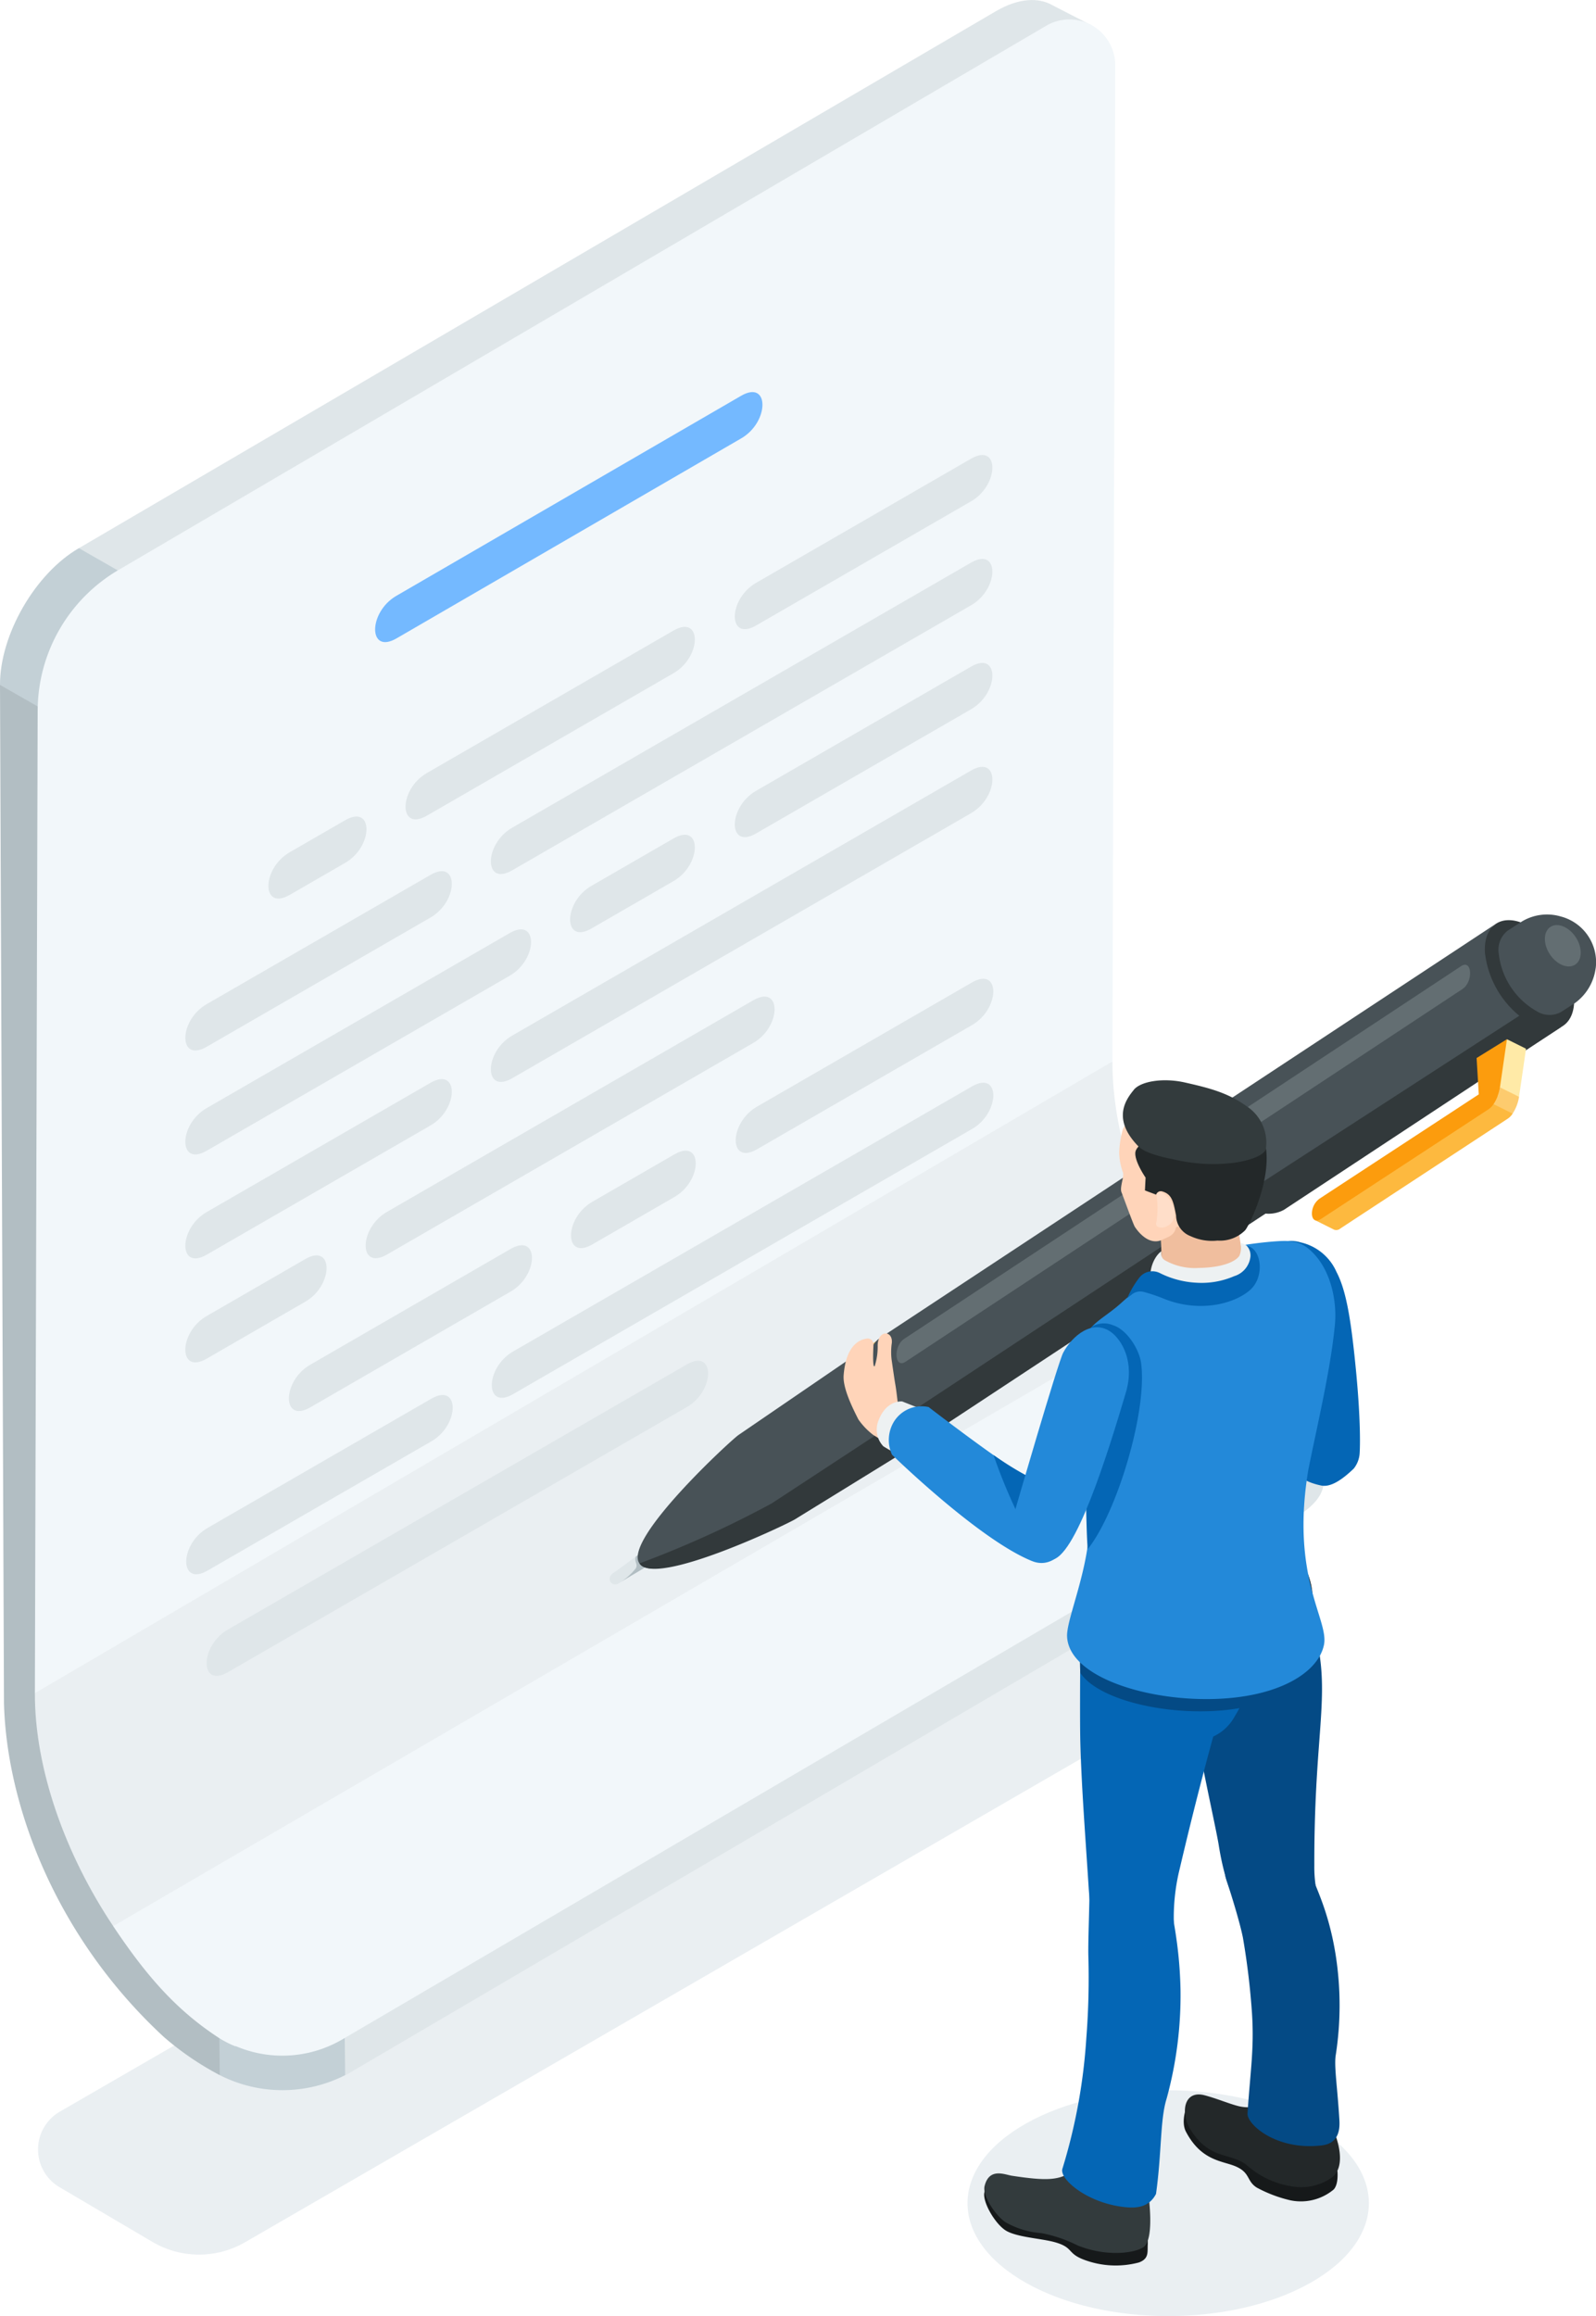 <svg id="グループ_28328" data-name="グループ 28328" xmlns="http://www.w3.org/2000/svg" xmlns:xlink="http://www.w3.org/1999/xlink" width="177.874" height="258" viewBox="0 0 177.874 258">
  <defs>
    <clipPath id="clip-path">
      <rect id="長方形_29636" data-name="長方形 29636" width="177.874" height="258" fill="none"/>
    </clipPath>
  </defs>
  <g id="グループ_28327" data-name="グループ 28327" clip-path="url(#clip-path)">
    <path id="パス_73044" data-name="パス 73044" d="M146.476,636.351,38.416,698.83a10.238,10.238,0,0,1-10.316-.039L17.751,692.7a4.875,4.875,0,0,1,.032-8.423L125.843,621.8a10.238,10.238,0,0,1,10.316.039l10.349,6.088a4.876,4.876,0,0,1-.032,8.423" transform="translate(-11.109 -449.055)" fill="#eaeff2"/>
    <path id="パス_73045" data-name="パス 73045" d="M234.895,583.184c0,1.474-1.048,1.964-3,3.089L120.811,646.19l5.156,7.069,105.757-62.077c1.949-1.125,3.239-2.506,3.235-3.98Z" transform="translate(-87.441 -422.099)" fill="#dfe6e9"/>
    <path id="パス_73046" data-name="パス 73046" d="M28.05,411.727,15.814,256.005,0,261.586l.443,113.4c.285,11.453,5.8,26.108,17.811,37.206a32.745,32.745,0,0,0,6.238,4.258c1.912-1.429,3.566-1.946,3.558-4.722" transform="translate(0 -185.292)" fill="#b2bec3"/>
    <path id="パス_73047" data-name="パス 73047" d="M88.4,812.655l.075,6.689a15.4,15.4,0,0,0,13.972,0l-.075-6.689a15.4,15.4,0,0,1-13.972,0" transform="translate(-63.98 -588.187)" fill="#c3d0d6"/>
    <path id="パス_73048" data-name="パス 73048" d="M89.508,638.658l3.874-9.771a.192.192,0,0,1,.091-.1L210.156,568.82a4.171,4.171,0,0,1,.012,7.209L102.92,638.884a13.227,13.227,0,0,1-13.329.013.194.194,0,0,1-.083-.24" transform="translate(-64.775 -411.703)" fill="#f2f7fa"/>
    <path id="パス_73049" data-name="パス 73049" d="M140.377.6c-1.605-.933-3.826-.8-6.275.61L31.839,61.063l4.815,15.543L141.7,8.044c2.448-1.413,1.673-6.008,3.278-5.075Z" transform="translate(-23.045 0)" fill="#dfe6e9"/>
    <path id="パス_73050" data-name="パス 73050" d="M7.958,240.853,0,236.3c-.016-5.59,3.93-12.422,8.794-15.231l7.959,4.553c-4.865,2.808-8.81,9.641-8.795,15.231" transform="translate(0 -160.007)" fill="#c3d0d6"/>
    <path id="パス_73051" data-name="パス 73051" d="M165.956,523.1,46.041,579.572l-.375,13.6c3.6,5.381,6.924,9.288,11.8,12.46a11.046,11.046,0,0,0,1.8.92L179.188,536.29a4.982,4.982,0,0,0-.754-.561c-5.2-3.11-8.652-6.982-12.478-12.628" transform="translate(-33.052 -378.612)" fill="#f2f7fa"/>
    <path id="パス_73052" data-name="パス 73052" d="M134.166,428.088,22.028,483.127l-7.954,15.324c-.024,8.449,3.392,17.97,8.726,25.95l120.29-70.07c-5.447-8.039-8.948-17.692-8.924-26.244" transform="translate(-10.186 -309.843)" fill="#eaeff2"/>
    <path id="パス_73053" data-name="パス 73053" d="M23.425,69.133,126.8,8.52a5.107,5.107,0,0,1,7.68,4.426L134.167,123.9,14.075,194.265l.31-109.446a18.218,18.218,0,0,1,9.039-15.686" transform="translate(-10.187 -5.658)" fill="#f2f7fa"/>
    <path id="パス_73054" data-name="パス 73054" d="M116.854,334.455l-6.179,3.568c-3.167,1.828-3.167-2.922,0-4.751l6.179-3.568c3.167-1.829,3.167,2.922,0,4.751" transform="translate(-78.385 -238.337)" fill="#dfe6e9"/>
    <path id="パス_73055" data-name="パス 73055" d="M322.813,188.649l-23.957,13.832c-3.167,1.829-3.167-2.922,0-4.751L322.813,183.9c3.167-1.829,3.167,2.922,0,4.751" transform="translate(-214.588 -132.805)" fill="#dfe6e9"/>
    <path id="パス_73056" data-name="パス 73056" d="M193.5,257.964l-27.489,15.871c-3.167,1.829-3.167-2.922,0-4.751L193.5,253.214c3.167-1.829,3.167,2.922,0,4.751" transform="translate(-118.437 -182.974)" fill="#dfe6e9"/>
    <path id="パス_73057" data-name="パス 73057" d="M192.151,163.283c-5.146,2.971-33.27,19.309-38.417,22.28-3.167,1.829-3.167-2.922,0-4.75,5.146-2.972,33.271-19.309,38.417-22.28,3.167-1.829,3.167,2.922,0,4.751" transform="translate(-109.551 -114.446)" fill="#74b9ff"/>
    <path id="パス_73058" data-name="パス 73058" d="M102.1,356.505l-24.947,14.4c-3.167,1.829-3.167-2.922,0-4.751l24.947-14.4c3.167-1.829,3.167,2.922,0,4.751" transform="translate(-54.121 -254.297)" fill="#dfe6e9"/>
    <path id="パス_73059" data-name="パス 73059" d="M251.575,230.572,200.432,260.1c-3.167,1.829-3.167-2.922,0-4.751l51.143-29.528c3.167-1.829,3.167,2.922,0,4.751" transform="translate(-143.35 -163.148)" fill="#dfe6e9"/>
    <path id="パス_73060" data-name="パス 73060" d="M110.931,379.964l-33.78,19.5c-3.167,1.828-3.167-2.922,0-4.751l33.78-19.5c3.167-1.829,3.167,2.922,0,4.751" transform="translate(-54.121 -271.276)" fill="#dfe6e9"/>
    <path id="パス_73061" data-name="パス 73061" d="M322.813,272.5l-23.957,13.832c-3.167,1.828-3.167-2.922,0-4.751l23.957-13.832c3.167-1.829,3.167,2.922,0,4.75" transform="translate(-214.588 -193.492)" fill="#dfe6e9"/>
    <path id="パス_73062" data-name="パス 73062" d="M241.559,341.809l-9.149,5.282c-3.167,1.828-3.167-2.922,0-4.751l9.149-5.282c3.167-1.829,3.167,2.922,0,4.751" transform="translate(-166.496 -243.66)" fill="#dfe6e9"/>
    <path id="パス_73063" data-name="パス 73063" d="M102.1,440.35l-24.947,14.4c-3.167,1.829-3.167-2.922,0-4.75L102.1,435.6c3.167-1.829,3.167,2.922,0,4.751" transform="translate(-54.121 -314.982)" fill="#dfe6e9"/>
    <path id="パス_73064" data-name="パス 73064" d="M251.575,314.417l-51.143,29.528c-3.167,1.828-3.167-2.922,0-4.751l51.143-29.528c3.167-1.829,3.167,2.922,0,4.751" transform="translate(-143.35 -223.834)" fill="#dfe6e9"/>
    <path id="パス_73065" data-name="パス 73065" d="M141.281,507.351c-5.146,2.971-17.191,9.932-22.337,12.9-3.167,1.828-3.167-2.922,0-4.751,5.146-2.971,17.191-9.932,22.337-12.9,3.167-1.829,3.167,2.922,0,4.751" transform="translate(-84.37 -363.477)" fill="#dfe6e9"/>
    <path id="パス_73066" data-name="パス 73066" d="M323.178,399.882l-23.957,13.832c-3.167,1.828-3.167-2.922,0-4.751l23.957-13.832c3.167-1.829,3.167,2.922,0,4.751" transform="translate(-214.852 -285.692)" fill="#dfe6e9"/>
    <path id="パス_73067" data-name="パス 73067" d="M241.925,469.2l-9.149,5.282c-3.167,1.829-3.167-2.922,0-4.75l9.149-5.282c3.167-1.829,3.167,2.922,0,4.751" transform="translate(-166.761 -335.861)" fill="#dfe6e9"/>
    <path id="パス_73068" data-name="パス 73068" d="M102.462,567.737l-24.947,14.4c-3.167,1.828-3.167-2.922,0-4.75l24.947-14.4c3.167-1.829,3.167,2.922,0,4.751" transform="translate(-54.385 -407.183)" fill="#dfe6e9"/>
    <path id="パス_73069" data-name="パス 73069" d="M251.94,441.8,200.8,471.332c-3.167,1.828-3.167-2.922,0-4.751l51.143-29.528c3.167-1.829,3.167,2.922,0,4.751" transform="translate(-143.614 -316.035)" fill="#dfe6e9"/>
    <path id="パス_73070" data-name="パス 73070" d="M136.88,553.942,85.737,583.47c-3.167,1.828-3.167-2.922,0-4.751l51.143-29.528c3.167-1.829,3.167,2.922,0,4.751" transform="translate(-60.336 -397.199)" fill="#dfe6e9"/>
    <path id="パス_73071" data-name="パス 73071" d="M88.142,511.441,77.15,517.788c-3.167,1.828-3.167-2.922,0-4.751l10.992-6.346c3.167-1.829,3.167,2.922,0,4.751" transform="translate(-54.121 -366.437)" fill="#dfe6e9"/>
    <path id="パス_73072" data-name="パス 73072" d="M190.736,407.075l-40.825,23.571c-3.167,1.829-3.167-2.922,0-4.751l40.825-23.571c3.167-1.829,3.167,2.922,0,4.751" transform="translate(-106.784 -290.898)" fill="#dfe6e9"/>
    <path id="パス_73073" data-name="パス 73073" d="M247.105,628.919c-.888.586-1.572-.531-.685-1.116,1.122-.741,2.13-1.6,3.251-2.34a.8.8,0,1,1,.879,1.332c-1.121.74-2.323,1.385-3.445,2.125" transform="translate(-178.056 -452.594)" fill="#dfe6e9"/>
    <path id="パス_73074" data-name="パス 73074" d="M252.551,625.469c-.561.37-.652.459-.75.518-.2.665.267.818-.006,1.322a7.508,7.508,0,0,1-1.811,1.616c.687-.454,2.75-1.639,3.437-2.092a.809.809,0,0,0-.871-1.364" transform="translate(-180.935 -452.601)" fill="#b2bec3"/>
    <path id="パス_73075" data-name="パス 73075" d="M387.486,456.387l-39.863,28.219a2.994,2.994,0,0,1-3.013-.111,9.4,9.4,0,0,1-4.7-7.122,3.018,3.018,0,0,1,1.1-2.857l42.25-27.732c-.753.494,3.487,10.09,4.23,9.6" transform="translate(-246.015 -323.375)" fill="#fdcb6e"/>
    <path id="パス_73076" data-name="パス 73076" d="M393.383,479.53l-42.185,27.8a7.63,7.63,0,0,0,1.589.87,3.305,3.305,0,0,0,3.2,0l38.722-26.882c-.743.487-2.068-1.291-1.325-1.779" transform="translate(-254.192 -347.076)" fill="#fc9c0d"/>
    <path id="パス_73077" data-name="パス 73077" d="M400.431,449.422l-42.157,27.547a2.9,2.9,0,0,1-3,.129,9.4,9.4,0,0,1-4.7-7.122,3.018,3.018,0,0,1,1.1-2.857l42.144-27.787a3.018,3.018,0,0,0-1.1,2.857,9.4,9.4,0,0,0,4.7,7.122,3,3,0,0,0,3.013.111" transform="translate(-253.733 -317.982)" fill="#485257"/>
    <path id="パス_73078" data-name="パス 73078" d="M287.538,556.585l-12.7,7.386c-.743.487-15.712,8.188-17.346,5.435-1.791-2.684,10.309-13.794,11.061-14.288l13.164-9a3.018,3.018,0,0,0-1.1,2.857,9.4,9.4,0,0,0,4.7,7.122c1.208.6,1.47.976,2.212.489" transform="translate(-186.241 -395.272)" fill="#485257"/>
    <path id="パス_73079" data-name="パス 73079" d="M285.842,579.687a5.86,5.86,0,0,1-1.453-.976l-11.633,7.627a115.311,115.311,0,0,1-14.726,6.678c1.7,2.692,16.6-4.435,17.345-4.921l13.317-8.207c-.743.487-1.641.4-2.849-.2" transform="translate(-186.758 -418.862)" fill="#32393b"/>
    <path id="パス_73080" data-name="パス 73080" d="M397.552,442.577c.008.023-1.057.718-1.057.718a3.02,3.02,0,0,0-1.1,2.857,7.493,7.493,0,0,0,.84,2.942,4.586,4.586,0,0,1-1.55,5.888l-31.868,21.012a2.005,2.005,0,0,1-.294.16,7,7,0,0,0,1.405.945,3,3,0,0,0,3.013.112l36.167-23.825,3.647-2.379a2.088,2.088,0,0,1-.336.175l2.667-1.758a3,3,0,0,1-3.013-.111c-.478-.238-4.569-4.942-4.7-7.122a3.018,3.018,0,0,1,1.1-2.857Z" transform="translate(-262.392 -317.982)" fill="#32393b"/>
    <path id="パス_73081" data-name="パス 73081" d="M501.3,452.893c.163,2.725-1.676,3.955-4.109,2.747a9.4,9.4,0,0,1-4.7-7.122c-.163-2.725,1.676-3.953,4.109-2.745a9.4,9.4,0,0,1,4.7,7.12" transform="translate(-356.447 -322.307)" fill="#374042"/>
    <path id="パス_73082" data-name="パス 73082" d="M362.726,491.933c-1.23.812-1.382-1.736-.152-2.548,7.6-5.014,21.435-14.13,29.032-19.144,1.23-.812,1.382,1.736.152,2.548-7.6,5.014-21.435,14.13-29.032,19.144" transform="translate(-261.81 -340.239)" fill="#636e72"/>
    <path id="パス_73083" data-name="パス 73083" d="M526.369,383.9,495.845,403.62c-.838.55-2.6,1.322-3.961.645a10.6,10.6,0,0,1-5.3-8.032,3.4,3.4,0,0,1,1.235-3.222l31.087-20.486c-.849.557-.842,1.418-.749,2.964a9.555,9.555,0,0,0,4.875,7.689c1.363.677,2.5,1.276,3.336.727" transform="translate(-352.174 -269.628)" fill="#485257"/>
    <path id="パス_73084" data-name="パス 73084" d="M532.1,409.313a7.351,7.351,0,0,1-1.1-.678L499.1,429.29a8.031,8.031,0,0,0,1.725,1.191,3.583,3.583,0,0,0,3.522.046l31.087-20.486c-.837.55-1.974-.05-3.336-.727" transform="translate(-361.244 -295.764)" fill="#32393b"/>
    <path id="パス_73085" data-name="パス 73085" d="M609.065,379.639c.184,3.073-1.89,4.46-4.634,3.1a10.6,10.6,0,0,1-5.3-8.031c-.184-3.073,1.891-4.458,4.634-3.1a10.6,10.6,0,0,1,5.3,8.03" transform="translate(-433.634 -268.586)" fill="#32393b"/>
    <path id="パス_73086" data-name="パス 73086" d="M497.261,408.211c-1.23.812-1.382-1.736-.153-2.547l24.918-16.446c1.23-.812,1.382,1.736.152,2.548l-24.917,16.446" transform="translate(-359.184 -281.596)" fill="#636e72"/>
    <path id="パス_73087" data-name="パス 73087" d="M615.528,374.839a5.262,5.262,0,0,0-3.9-5.773,5.422,5.422,0,0,0-4.347.575l-1.571,1.011a2.713,2.713,0,0,0-.984,2.566,8.445,8.445,0,0,0,4.221,6.4,2.692,2.692,0,0,0,2.706.1l1.577-1.016a5.694,5.694,0,0,0,2.293-3.861" transform="translate(-437.689 -266.978)" fill="#485257"/>
    <path id="パス_73088" data-name="パス 73088" d="M626.716,377.473c-.8.526-2.063.013-2.827-1.145s-.738-2.524.059-3.05,2.063-.014,2.827,1.145.739,2.524-.059,3.05" transform="translate(-451.158 -270.023)" fill="#636e72"/>
    <path id="パス_73089" data-name="パス 73089" d="M602.452,419.1l2.128,1.057-.78,5.36-3.479-.183Z" transform="translate(-434.504 -303.336)" fill="#ffeaa7"/>
    <path id="パス_73090" data-name="パス 73090" d="M532.7,454.673l-2.136-1.066c.169.084.74-.807,1.034-1,5.542-3.636,11.9-8.27,17.445-11.906a12.539,12.539,0,0,0,1.083-1.768l2.47,2.807a1.886,1.886,0,0,1-.554.572c-5.543,3.636-13.1,8.591-18.646,12.227a.7.7,0,0,1-.7.134" transform="translate(-384.011 -317.693)" fill="#fdb93f"/>
    <path id="パス_73091" data-name="パス 73091" d="M603.334,438.5l2.129,1.057a4.7,4.7,0,0,1-.718,1.87l-2.128-1.057a4.705,4.705,0,0,0,.717-1.87" transform="translate(-436.165 -317.379)" fill="#fdcb6e"/>
    <path id="パス_73092" data-name="パス 73092" d="M551.08,419.1l-.779,5.359a4.7,4.7,0,0,1-.717,1.87,1.892,1.892,0,0,1-.555.572c-5.543,3.636-13.118,8.58-18.661,12.216-.635.416-.986.054-1.02-.516a2.064,2.064,0,0,1,.883-1.764c5.218-3.423,12.748-8.34,17.71-11.594l-.242-4.048Z" transform="translate(-383.132 -303.337)" fill="#fc9c0d"/>
    <path id="パス_73093" data-name="パス 73093" d="M428.561,846.661c8.734,4.912,8.734,12.876,0,17.788s-22.895,4.912-31.629,0-8.734-12.876,0-17.788,22.895-4.912,31.629,0" transform="translate(-282.552 -610.134)" fill="#eaeff2"/>
    <path id="パス_73094" data-name="パス 73094" d="M507.886,502.018a3.708,3.708,0,0,1,4.068-1.323,5.746,5.746,0,0,1,3.987,3.295c1.007,1.911,1.509,4.836,1.954,8.872.895,8.127.621,11.37.621,11.37a3.033,3.033,0,0,1-.658,1.665c-1,.951-2.42,2.131-3.62,1.882-4.123-.855-3.485-3.566-3.485-3.566s-1.429-7.709-1.913-12.845c-.255-2.705-3.217-6.6-.954-9.349" transform="translate(-366.987 -362.299)" fill="#0466b5"/>
    <path id="パス_73095" data-name="パス 73095" d="M481.764,849.722c-1.517-.121-2.067-2.185-3.652-1.929,0,0-.913,1.994-.241,3.272,1.737,3.306,4.115,3.233,5.57,3.875,1.613.711,1.173,1.605,2.31,2.341a14.941,14.941,0,0,0,3.719,1.415,5.708,5.708,0,0,0,4.872-1.2c.789-.884.25-3.214.25-3.214s-10.1-4.344-12.827-4.562" transform="translate(-345.697 -613.604)" fill="#16191a"/>
    <path id="パス_73096" data-name="パス 73096" d="M493.418,845.485s-4.123-.673-6.582.228a4.254,4.254,0,0,1-2.8.244c-1.027-.259-2.362-.831-3.742-1.2-2.385-.639-2.741,2.048-1.54,3.9,2.26,3.476,4.514,2.36,6.39,4.022a9.729,9.729,0,0,0,4.915,2.23,5.949,5.949,0,0,0,4.423-1.007c2.107-1.671-.216-6.159-.216-6.159s-.347-.011-.842-2.254" transform="translate(-346.026 -611.352)" fill="#232829"/>
    <path id="パス_73097" data-name="パス 73097" d="M494.4,750.519c.451,1.321,1.475,4.613,1.83,6.378a83.083,83.083,0,0,1,1.016,8.473c.25,3.97-.187,6.357-.5,11.115-.079,1.189,3.067,4.029,7.916,3.6.728-.064,2.479-.164,2.325-2.8-.21-3.6-.583-5.843-.428-7.174a36.261,36.261,0,0,0,.014-11.252c-.89-5.624-2.683-8.269-2.816-9.515s-11.073-3.861-9.355,1.174" transform="translate(-357.709 -541.063)" fill="#044a85"/>
    <path id="パス_73098" data-name="パス 73098" d="M481.607,646.5s-1.179,4.863-.773,8.127c.6,4.827,2.609,13.46,2.957,15.647.788,4.952,2.292,7.943,4.413,9.618s7.326-1.557,6.925-2.809a14.255,14.255,0,0,1-.69-4.585c-.027-13.412,1.5-17.947.538-23.779a14.314,14.314,0,0,0-1.682-6.11c-1.261-2.046-7.831,1.974-11.689,3.892" transform="translate(-347.958 -464.704)" fill="#044a85"/>
    <path id="パス_73099" data-name="パス 73099" d="M400.682,879.333c-.8-.121-3.043-.991-3.558,1.112-.248,1.011,1.078,3.348,2.263,4.189,1.161.824,4.029.944,5.561,1.371,2.156.6,1.332,1.238,3.313,1.974a10.028,10.028,0,0,0,6.082.29c1.171-.431.927-1.211.986-2.033a11.586,11.586,0,0,0-.154-2.156s-10.648-4.163-14.492-4.747" transform="translate(-287.41 -636.244)" fill="#16191a"/>
    <path id="パス_73100" data-name="パス 73100" d="M410.442,874.8s-2.865-.123-3.643.348c-1.431.867-2.719.957-6.563.374-.8-.121-2.539-.946-3.054,1.157-.248,1.012,1.119,3.16,2.3,4a9.506,9.506,0,0,0,4.056,1.237,15.324,15.324,0,0,1,4.031,1.378c3.361,1.333,6.449.8,7.327.177,1.325-.941.5-6.207.5-6.207s-2.341-1.294-4.959-2.464" transform="translate(-287.453 -633.156)" fill="#333b3d"/>
    <path id="パス_73101" data-name="パス 73101" d="M431.624,748.466c.061,3.151-.192,8.136-.133,9.935a86.461,86.461,0,0,1-.231,9.12,63.049,63.049,0,0,1-2.665,14.53c-.346,1.141,2.778,3.831,6.988,4.265,1.241.128,2.657.05,3.446-1.473.652-4.667.442-8.259,1.184-10.622a43.463,43.463,0,0,0,1.548-12.081c-.109-5.52-1.073-8.474-1-9.724s-9.239-9.172-9.139-3.951" transform="translate(-310.192 -540.453)" fill="#0466b5"/>
    <path id="パス_73102" data-name="パス 73102" d="M435.851,650.982s-.112,10.389-.031,13.676c.121,4.863.555,10.442.924,16.171.323,5.008,1.109,6.006,3.789,6.561,1.931.4,5.78-.98,5.715-2.36a22.62,22.62,0,0,1,.656-6.224c3.228-13.772,5.826-21.9,5.826-21.9s-8.3-9.18-16.879-5.926" transform="translate(-315.419 -470.665)" fill="#0466b5"/>
    <path id="パス_73103" data-name="パス 73103" d="M453.892,628.87c1.5,3.758,1.59,4.482,1.536,5.369,1.109,5,.183,7.275-1.014,9.2A5.2,5.2,0,0,1,451.279,646c-6.377.261-9.871-4.97-11.194-7.466-.857-1.618-1.1-2.506-2.388-3.081-.121-4.847.237-6.8.876-8.931.75-2.506,13.425-2.392,15.319,2.353" transform="translate(-316.781 -452.29)" fill="#0466b5"/>
    <path id="パス_73104" data-name="パス 73104" d="M463.57,635.133c-.477,2.69-6.322,4.837-11.681,4.837-3.858,0-10.431-.557-12.432-4.663a5.166,5.166,0,0,1-.273-.687,8.317,8.317,0,0,0,.493,3.474c2,4.106,8.639,4.582,12.5,4.582,5.36,0,11.41-2.309,11.887-5a7.04,7.04,0,0,0-.433-3.087,3.891,3.891,0,0,1-.058.543" transform="translate(-317.875 -459.306)" fill="#12475e"/>
    <path id="パス_73105" data-name="パス 73105" d="M462.5,635.5c-.477,2.69-6.322,4.837-11.681,4.837-3.858,0-10.431-.557-12.432-4.663q-.1-.209-.186-.414a2.4,2.4,0,0,1-.165-.567c-.491.734-.464,3.191-.413,3.756.063.7,1.165,1.309,2.339,2.238,2.5,1.975,7.285,2.355,11.143,2.355,5.36,0,11.41-2.309,11.887-5a7.046,7.046,0,0,0-.433-3.087,3.9,3.9,0,0,1-.058.543" transform="translate(-316.723 -459.384)" fill="#232829"/>
    <path id="パス_73106" data-name="パス 73106" d="M519.106,648.055l-1.018.546-.882-2.982,1.039-.573Z" transform="translate(-374.345 -466.875)" fill="#093042"/>
    <path id="パス_73107" data-name="パス 73107" d="M476.725,657.088l-1.125-.025.161-3.3,1.139.052Z" transform="translate(-344.232 -473.182)" fill="#12475e"/>
    <path id="パス_73108" data-name="パス 73108" d="M448.083,649.731l-1.078-.571.161-3.3,1.092.6Z" transform="translate(-323.536 -467.462)" fill="#12475e"/>
    <path id="パス_73109" data-name="パス 73109" d="M435.8,638.636a36.1,36.1,0,0,1,.125-5.2,26.394,26.394,0,0,1,1.266-6.92c.75-2.506,13.425-2.391,15.319,2.353,1.5,3.758,2.231,4.513,2.178,5.4a16.006,16.006,0,0,1-.407,8.153c-6.775,1.446-16.235-.37-18.481-3.789" transform="translate(-315.401 -452.29)" fill="#044a85"/>
    <path id="パス_73110" data-name="パス 73110" d="M443.575,502.5a34.392,34.392,0,0,0-7.079,4.944c-2.228,1.982-4.216,2.452-4.215,5.394a22.755,22.755,0,0,0-.095,5.86,79.3,79.3,0,0,1,.859,12.75c.092,5.267-2.564,11.035-2.5,13.036.154,4.982,10.764,7.817,18.945,6.81,5.711-.7,9.128-3.157,9.684-5.832.583-2.8-3.766-7.5-1.732-19.559,1-4.984,2.492-11.181,2.957-16.171.238-2.55-.451-6.38-2.975-8.425-1.2-.975-2.426-.892-3.98-.778a45.04,45.04,0,0,0-9.868,1.971" transform="translate(-311.62 -362.227)" fill="#2389d9"/>
    <path id="パス_73111" data-name="パス 73111" d="M442.689,538.146c.73,5.329-2.713,16.709-5.943,20.715-.223-1.8-.255-13.4-.667-16.083a22.753,22.753,0,0,1,.095-5.859c0-1.565.224-2.1,1.086-2.861a2.6,2.6,0,0,1,2.264-.139c1.561.459,2.969,2.694,3.165,4.228" transform="translate(-315.513 -386.306)" fill="#0466b5"/>
    <path id="パス_73112" data-name="パス 73112" d="M467.116,490.515a17.03,17.03,0,0,1,.258,5.978c-.125,1.024,2.5,2.151,4.008,2.259,3.691.265,5.8-1.494,5.5-2.919-1.013-4.738-.9-5.823-.9-5.823Z" transform="translate(-338.091 -354.661)" fill="#f0be9e"/>
    <path id="パス_73113" data-name="パス 73113" d="M465.39,502.257v.323a.827.827,0,0,0,.409.667,6.776,6.776,0,0,0,3.758.856c2.774-.042,4.14-.748,4.54-1.348a2.217,2.217,0,0,0,.174-1.1l-.037-.32a1.533,1.533,0,0,1,.828.418c.438.445,1.161,2.784.12,3.986-.984,1.136-2.554,1.723-4.9,1.747s-5.178-.646-5.846-1.654c-.608-.918-.017-2.866.954-3.579" transform="translate(-335.973 -362.861)" fill="#edf1f2"/>
    <path id="パス_73114" data-name="パス 73114" d="M459.748,456.437a4.682,4.682,0,0,0,2.179.359c1.326-.14,2.735-.477,3.286-1.253a11.075,11.075,0,0,0,2.146-5.6,8.682,8.682,0,0,0-1.159-4.956c-.923-1.576-4.649-3.828-6.249-4.037a6.759,6.759,0,0,0-4.664.812,6.4,6.4,0,0,0-3.39,3.111,11.176,11.176,0,0,0-.408,2.551,6.961,6.961,0,0,0,.432,2.292c.108.533-.387,1.636-.172,2.169s1.3,3.558,1.483,3.845c.4.614,1.635,2.169,3.132,1.414.613-.309,1.239-.435,1.447-1.288.117-.48,1.674.434,1.938.587" transform="translate(-326.757 -319.073)" fill="#ffd4b9"/>
    <path id="パス_73115" data-name="パス 73115" d="M467.022,480.754a2.61,2.61,0,0,1,1.209,1.255,2.452,2.452,0,0,1,.221,1.7,1.6,1.6,0,0,1-1.308.992c-.547,0-.755-.232-.626-.649a9.91,9.91,0,0,0,.045-2.681c-.086-.579.268-.691.458-.617" transform="translate(-337.632 -347.947)" fill="#ffdec9"/>
    <path id="パス_73116" data-name="パス 73116" d="M460.523,455.89s-2.352.975-2.441,1.991,1.142,2.79,1.142,2.79l-.072,1.43,1.248.468a.549.549,0,0,1,.693-.357c1.086.319,1.234,1.164,1.529,2.678a2.5,2.5,0,0,0,1.6,2.295,5.682,5.682,0,0,0,3.022.5,3.94,3.94,0,0,0,3.09-1.162c.506-.647,2.825-5.385,2.308-9.123s-12.121-1.516-12.121-1.516" transform="translate(-331.549 -329.492)" fill="#232829"/>
    <path id="パス_73117" data-name="パス 73117" d="M454.292,436.716c-.9,1.1-2.473,3.25.5,6.3.748.766,2.624,1.2,4.285,1.53a18.766,18.766,0,0,0,5.807.364c1.777-.143,4.059-.808,4.127-1.672a4.856,4.856,0,0,0-2.189-4.711c-2.1-1.5-4.18-2.02-6.838-2.621-2.443-.552-4.924-.134-5.7.812" transform="translate(-327.921 -315.322)" fill="#333b3d"/>
    <path id="パス_73118" data-name="パス 73118" d="M345.725,538.955a7.089,7.089,0,0,0,0,1.755c.161,1.123.321,2.218.4,2.672.165.914.26,2.088.323,2.31a8.618,8.618,0,0,0,.863,1.171l-1.841,3.313-1.808-1.118a7.741,7.741,0,0,1-1.643-1.717c-.66-1.3-1.751-3.5-1.643-4.912.251-3.278,1.7-3.985,2.608-4.1a.644.644,0,0,1,.718.674c-.048.951-.1,2.6.133,2.412a7.078,7.078,0,0,0,.334-2.281c-.011-1.847,1.817-1.756,1.558-.181" transform="translate(-246.352 -389.223)" fill="#ffd4b9"/>
    <path id="パス_73119" data-name="パス 73119" d="M353.93,567.329c.882-2.367,2.654-2.156,2.654-2.156s.949.376,1.726.681c.679,1.851-1.185,3.855-2.87,4.882-.583-.333-.958-.567-.958-.567a2.692,2.692,0,0,1-.552-2.839" transform="translate(-256.033 -409.06)" fill="#edf1f2"/>
    <path id="パス_73120" data-name="パス 73120" d="M374.581,584.389c-5.9-2.361-15.625-11.855-15.625-11.855a3.947,3.947,0,0,1,.169-3.607,3.623,3.623,0,0,1,3.913-1.7s7.44,5.721,10.06,7.222c1.9,1.089,3.662.609,4.959,2.331,2.552,3.387-.092,8.961-3.476,7.608" transform="translate(-259.541 -410.488)" fill="#2389d9"/>
    <path id="パス_73121" data-name="パス 73121" d="M404.5,589.07c.758.4,1.06.87-.427,5.314a60.439,60.439,0,0,1-3.206-7.582,36.772,36.772,0,0,0,3.633,2.267" transform="translate(-290.139 -424.719)" fill="#0466b5"/>
    <path id="パス_73122" data-name="パス 73122" d="M421.907,542.535c1.013-3.418-.455-5.84-1.622-6.709-2.068-1.542-4.37.4-5.364,2.277-.588,1.108-5.367,17.576-5.367,17.576.14,5.082,2.585,5.47,3.979,5.488,2.674.034,6.353-11.812,8.374-18.631" transform="translate(-296.429 -387.418)" fill="#2389d9"/>
    <path id="パス_73123" data-name="パス 73123" d="M468.159,502.388a1.549,1.549,0,0,1,.406,1.317,2.562,2.562,0,0,1-1.789,2.07,9.152,9.152,0,0,1-4.3.728,10.193,10.193,0,0,1-3.984-1.067,1.847,1.847,0,0,0-2.269.474,10.441,10.441,0,0,0-1.362,2.3l.522-.409a1.5,1.5,0,0,1,1.29-.27,18.431,18.431,0,0,1,2.293.774c3.887,1.554,7.748.594,9.547-.963,1.721-1.49,1.3-4.684-.349-4.951" transform="translate(-329.218 -363.621)" fill="#0466b5"/>
  </g>
</svg>
